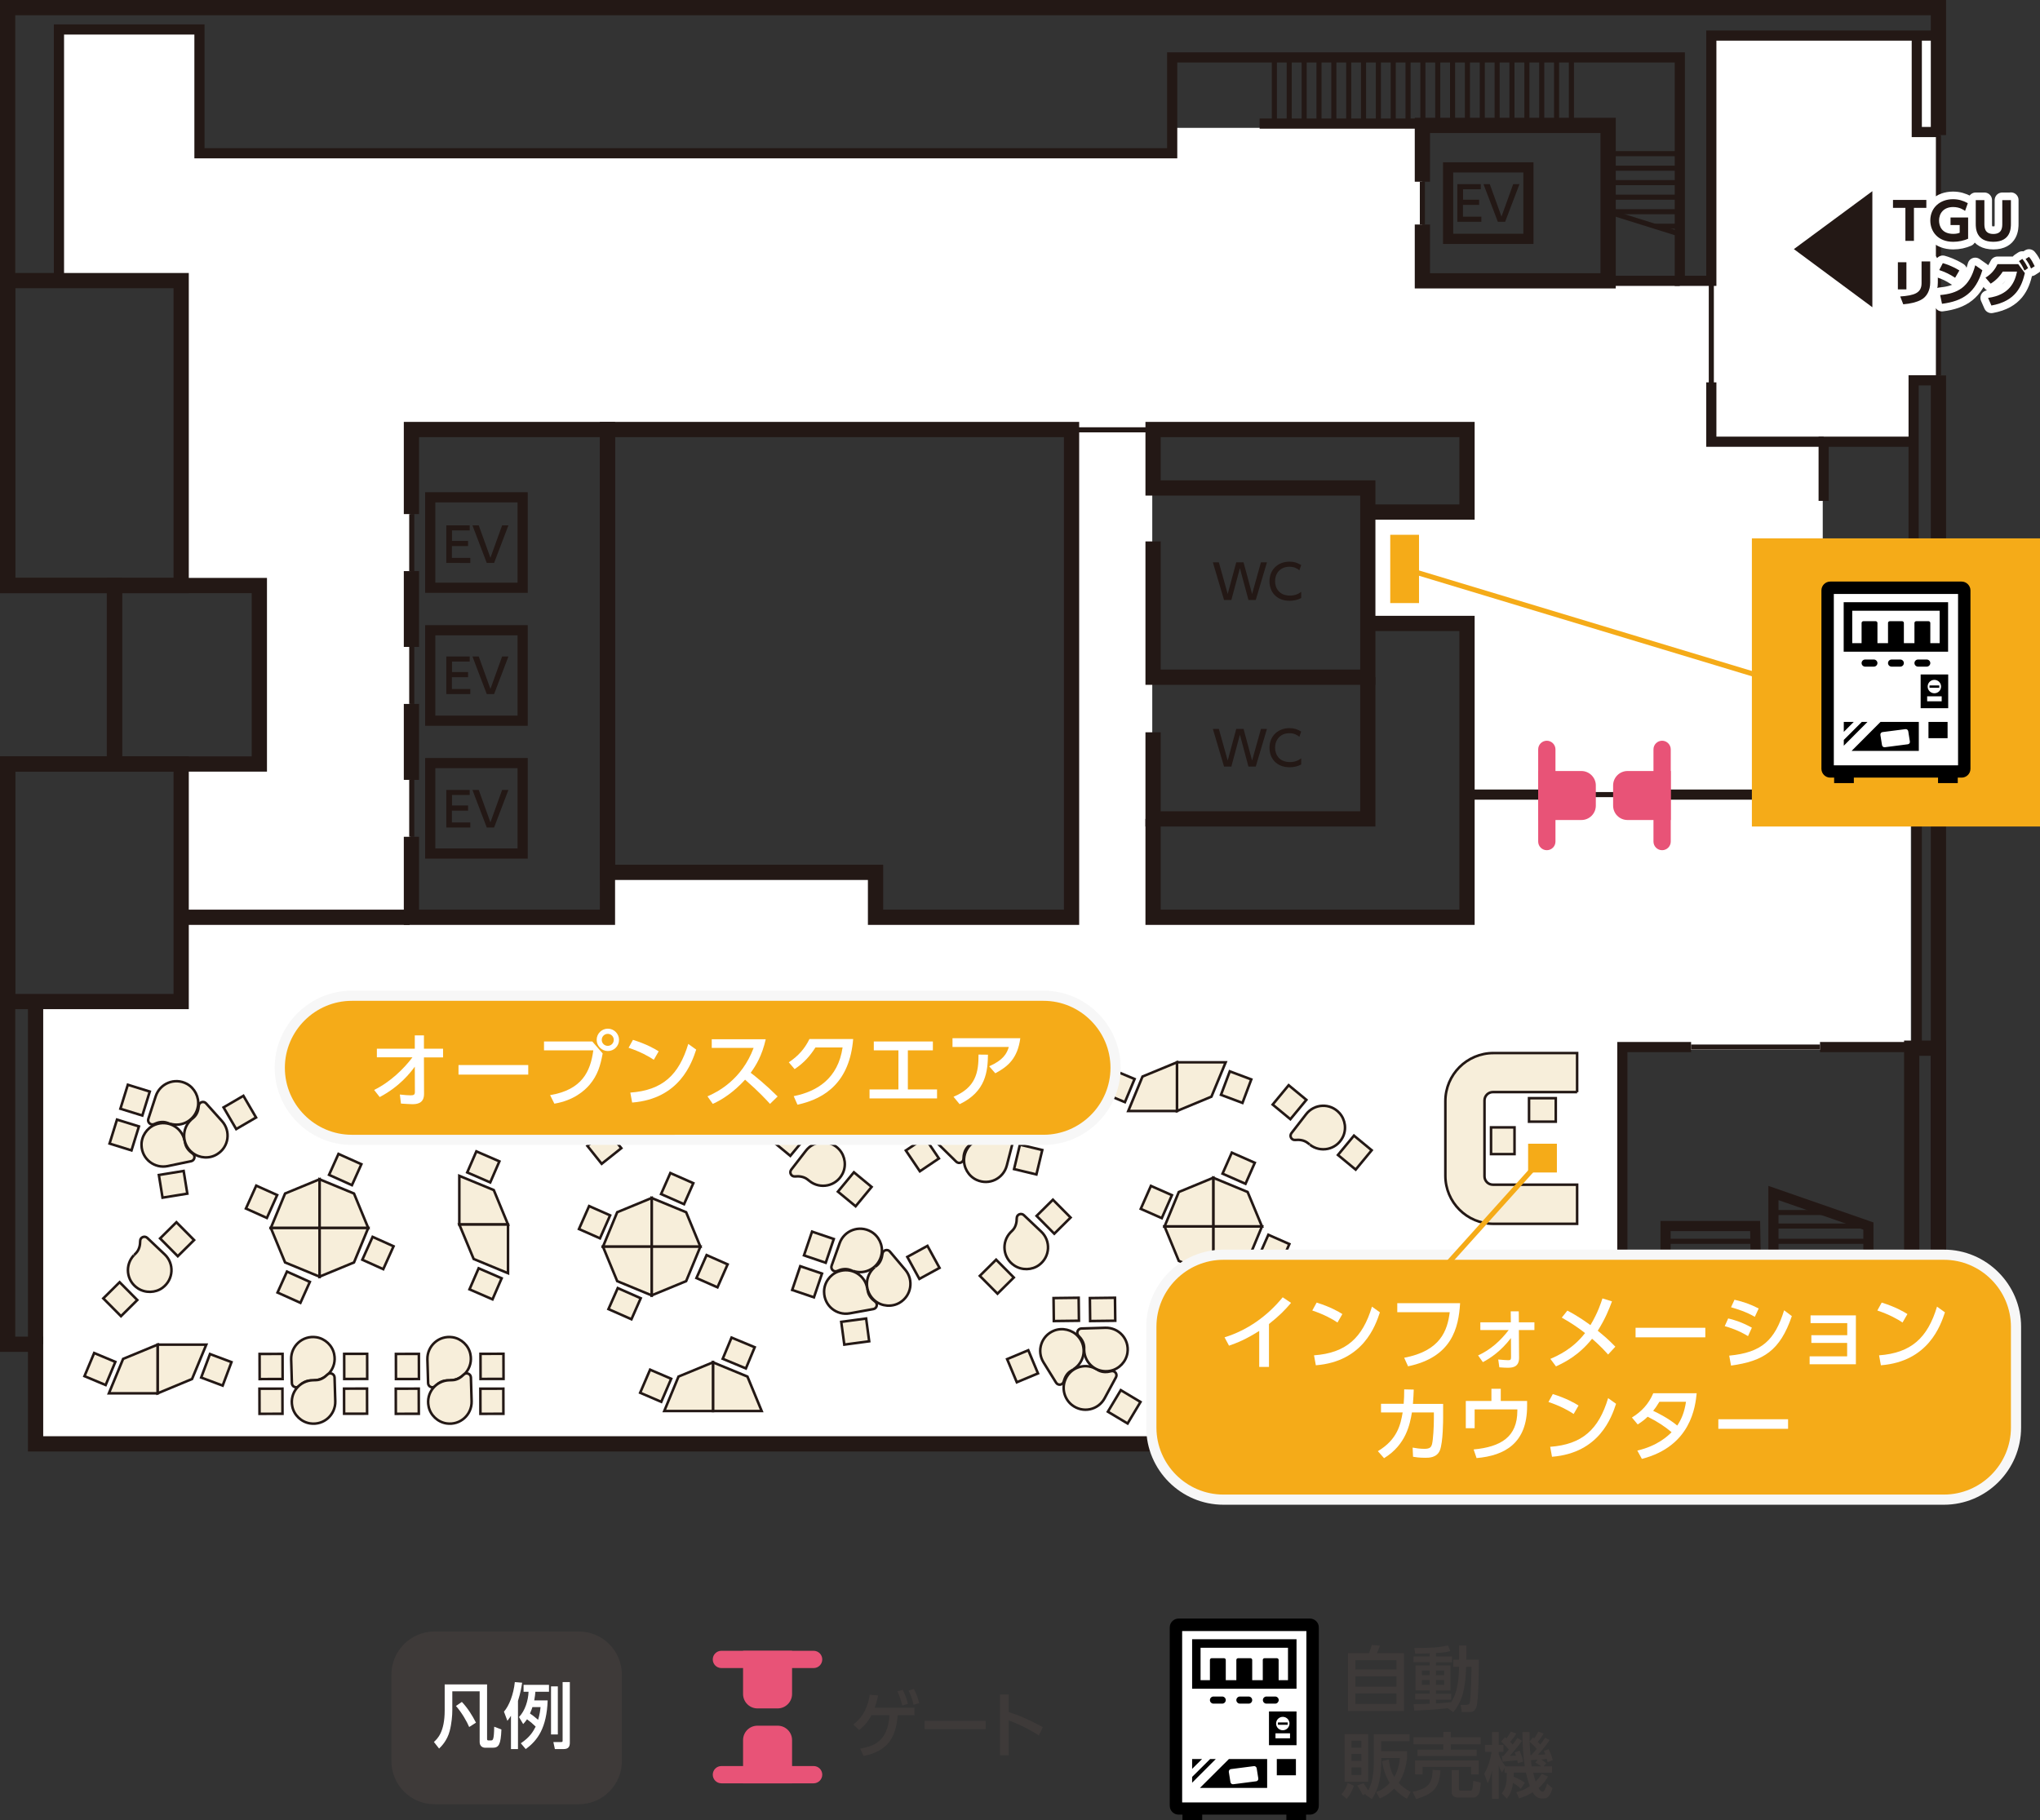 <?xml version="1.0" encoding="UTF-8"?> <svg xmlns="http://www.w3.org/2000/svg" xmlns:xlink="http://www.w3.org/1999/xlink" version="1.1" id="レイヤー_1" x="0px" y="0px" width="200.66px" height="179.1px" viewBox="0 0 200.66 179.1" style="enable-background:new 0 0 200.66 179.1;" xml:space="preserve"><rect x="0" y="0" width="200.66" height="179.1" fill="#333333" stroke="none"/> <style type="text/css"> .st0{fill:#FFFFFF;} .st1{fill:none;stroke:#231815;stroke-width:1.5;stroke-miterlimit:10;} .st2{fill:none;stroke:#231815;stroke-width:0.5;stroke-miterlimit:10;} .st3{fill:none;stroke:#231815;stroke-miterlimit:10;} .st4{fill:#F7EEDA;stroke:#231815;stroke-width:0.25;stroke-miterlimit:10;} .st5{fill:#231815;} .st6{fill:#F5AB18;} .st7{fill:none;stroke:#F7F7F7;stroke-miterlimit:10;} .st8{fill:none;stroke:#FFFFFF;stroke-width:1.5;stroke-linecap:round;stroke-linejoin:round;} .st9{fill:none;stroke:#F5AB18;stroke-width:0.5;stroke-miterlimit:10;} .st10{fill:#E85377;} .st11{fill:#3E3A39;} </style> <path class="st0" d="M168.25,3.75v24.13h-28.37v-15.3h-24.7v2.53H19.62V2.9H5.72v24.97h12.02v30h7.69v17.56h-7.69v23.37H3.17v43.43 h156.16v-38.94h28.63V78.57l-8.67-0.19V43.81h9.1v-6.36h2.2V3.75H168.25z M105.32,90.5H86.04v-4.42H59.72v4.42H40.39V42.51h64.94 V90.5z M144.22,90.5h-30.88V42.51h30.88v7.87h-9.58l-0.14,10.97h9.72V90.5z"></path> <polyline class="st1" points="190.67,13.29 190.67,0.75 0.75,0.75 0.75,57.61 11.26,57.61 11.26,75.17 0.75,75.17 0.75,132.26 3.5,132.26 3.5,142.06 188.04,142.06 188.04,132.26 190.67,132.26 190.67,36.94 "></polyline> <line class="st2" x1="190.67" y1="36.94" x2="190.67" y2="13.29"></line> <g> <polyline class="st3" points="5.8,27.39 5.8,2.9 19.62,2.9 19.62,15.08 115.3,15.08 115.3,5.65 165.23,5.65 165.23,27.63 168.33,27.63 168.33,3.5 190.31,3.5 "></polyline> </g> <polyline class="st1" points="139.91,22.09 139.91,27.63 158.18,27.63 158.18,12.34 139.91,12.34 139.91,17.88 "></polyline> <line class="st2" x1="139.91" y1="17.88" x2="139.91" y2="22.09"></line> <line class="st3" x1="123.9" y1="12.16" x2="139.91" y2="12.16"></line> <line class="st2" x1="168.33" y1="43.42" x2="168.33" y2="27.63"></line> <polyline class="st3" points="179.38,49.28 179.38,43.46 188.27,43.46 "></polyline> <polyline class="st3" points="179.31,78.12 179.31,54.79 188.23,54.79 188.23,37.42 190.65,37.42 "></polyline> <rect x="0.75" y="27.61" class="st1" width="17.07" height="30"></rect> <rect x="0.75" y="75.17" class="st1" width="17.07" height="23.37"></rect> <rect x="11.26" y="57.61" class="st1" width="14.25" height="17.56"></rect> <polyline class="st1" points="134.5,61.34 144.3,61.34 144.3,90.25 113.42,90.25 113.42,80.57 "></polyline> <polyline class="st1" points="113.42,53.27 113.42,66.63 134.54,66.63 134.54,48.01 113.42,48.01 113.42,42.26 144.3,42.26 144.3,50.38 134.64,50.38 "></polyline> <polygon class="st1" points="59.75,42.26 59.75,85.83 86.12,85.83 86.12,90.25 105.4,90.25 105.4,42.26 "></polygon> <polyline class="st1" points="134.54,66.63 134.54,80.57 113.42,80.57 113.42,72.05 "></polyline> <line class="st2" x1="168.33" y1="43.46" x2="179.38" y2="43.46"></line> <line class="st3" x1="164.25" y1="78.18" x2="190.67" y2="78.18"></line> <line class="st3" x1="144.22" y1="78.18" x2="152.15" y2="78.18"></line> <line class="st2" x1="164.25" y1="78.18" x2="152.15" y2="78.18"></line> <polyline class="st3" points="188.54,3.67 188.54,12.99 190.67,12.99 "></polyline> <line class="st3" x1="188.54" y1="78.31" x2="188.54" y2="85.24"></line> <line class="st3" x1="188.54" y1="85.24" x2="188.54" y2="103.19"></line> <rect x="188.04" y="103.13" class="st1" width="2.63" height="29.13"></rect> <line class="st3" x1="179.02" y1="103.02" x2="188.04" y2="103.02"></line> <polyline class="st3" points="159.58,141.83 159.58,103.02 166.34,103.02 "></polyline> <line class="st2" x1="166.34" y1="103.02" x2="179.02" y2="103.02"></line> <polygon class="st3" points="174.44,117.38 174.44,129.56 172.8,129.56 172.64,120.63 163.83,120.63 163.83,137.66 183.78,137.66 183.78,120.63 "></polygon> <line class="st2" x1="163.83" y1="122.13" x2="172.73" y2="122.13"></line> <line class="st2" x1="163.83" y1="123.64" x2="172.73" y2="123.64"></line> <line class="st2" x1="163.83" y1="125.14" x2="172.73" y2="125.14"></line> <line class="st2" x1="163.83" y1="126.64" x2="172.73" y2="126.64"></line> <line class="st2" x1="163.83" y1="128.14" x2="172.73" y2="128.14"></line> <line class="st2" x1="174.53" y1="122.13" x2="183.84" y2="122.13"></line> <line class="st2" x1="174.53" y1="123.64" x2="183.84" y2="123.64"></line> <line class="st2" x1="174.53" y1="125.14" x2="183.84" y2="125.14"></line> <line class="st2" x1="174.53" y1="126.64" x2="183.84" y2="126.64"></line> <line class="st2" x1="174.53" y1="128.14" x2="183.84" y2="128.14"></line> <line class="st2" x1="163.83" y1="129.65" x2="172.8" y2="129.65"></line> <line class="st2" x1="174.31" y1="119.3" x2="180.19" y2="119.3"></line> <line class="st1" x1="3.5" y1="98.53" x2="3.5" y2="132.26"></line> <line class="st3" x1="158.38" y1="27.63" x2="165.23" y2="27.63"></line> <line class="st2" x1="158.18" y1="20.83" x2="165.03" y2="22.97"></line> <line class="st2" x1="162.8" y1="22.26" x2="165.03" y2="22.26"></line> <line class="st2" x1="158.18" y1="20.83" x2="165.03" y2="20.83"></line> <line class="st2" x1="158.18" y1="19.4" x2="165.03" y2="19.4"></line> <line class="st2" x1="158.18" y1="17.97" x2="165.03" y2="17.97"></line> <line class="st2" x1="158.18" y1="16.55" x2="165.03" y2="16.55"></line> <line class="st2" x1="158.18" y1="15.12" x2="165.03" y2="15.12"></line> <line class="st2" x1="125.35" y1="5.86" x2="125.35" y2="12.17"></line> <line class="st2" x1="126.81" y1="5.86" x2="126.81" y2="12.17"></line> <line class="st2" x1="128.28" y1="5.86" x2="128.28" y2="12.17"></line> <line class="st2" x1="129.74" y1="5.86" x2="129.74" y2="12.17"></line> <line class="st2" x1="131.2" y1="5.86" x2="131.2" y2="12.17"></line> <line class="st2" x1="132.66" y1="5.86" x2="132.66" y2="12.17"></line> <line class="st2" x1="134.12" y1="5.86" x2="134.12" y2="12.17"></line> <line class="st2" x1="135.58" y1="5.86" x2="135.58" y2="12.17"></line> <line class="st2" x1="137.04" y1="5.86" x2="137.04" y2="12.17"></line> <line class="st2" x1="138.5" y1="5.86" x2="138.5" y2="12.17"></line> <line class="st2" x1="139.96" y1="5.86" x2="139.96" y2="12.17"></line> <line class="st2" x1="141.42" y1="5.86" x2="141.42" y2="12.17"></line> <line class="st2" x1="142.88" y1="5.86" x2="142.88" y2="12.17"></line> <line class="st2" x1="144.34" y1="5.86" x2="144.34" y2="12.17"></line> <line class="st2" x1="145.8" y1="5.86" x2="145.8" y2="12.17"></line> <line class="st2" x1="147.26" y1="5.86" x2="147.26" y2="12.17"></line> <line class="st2" x1="148.72" y1="5.86" x2="148.72" y2="12.17"></line> <line class="st2" x1="150.19" y1="5.86" x2="150.19" y2="12.17"></line> <line class="st2" x1="151.65" y1="5.86" x2="151.65" y2="12.17"></line> <line class="st2" x1="153.11" y1="5.86" x2="153.11" y2="12.17"></line> <line class="st2" x1="154.57" y1="5.86" x2="154.57" y2="12.17"></line> <rect x="42.32" y="48.93" class="st3" width="9.09" height="8.9"></rect> <rect x="42.32" y="75.08" class="st3" width="9.09" height="8.9"></rect> <rect x="42.32" y="62.01" class="st3" width="9.09" height="8.9"></rect> <polyline class="st1" points="40.47,82.33 40.47,90.25 59.75,90.25 59.75,42.26 40.47,42.26 40.47,50.58 "></polyline> <line class="st1" x1="40.47" y1="69.26" x2="40.47" y2="76.73"></line> <line class="st1" x1="40.47" y1="56.19" x2="40.47" y2="63.65"></line> <line class="st2" x1="40.5" y1="76.73" x2="40.5" y2="82.33"></line> <line class="st2" x1="40.5" y1="63.65" x2="40.5" y2="69.26"></line> <line class="st2" x1="40.5" y1="50.58" x2="40.5" y2="56.19"></line> <rect x="24.5" y="117.11" transform="matrix(0.41 -0.912 0.912 0.41 -92.659 93.236)" class="st4" width="2.47" height="2.26"></rect> <rect x="35.95" y="122.14" transform="matrix(0.41 -0.912 0.912 0.41 -90.493 106.655)" class="st4" width="2.47" height="2.26"></rect> <rect x="27.64" y="125.51" transform="matrix(-0.912 -0.41 0.41 -0.912 3.3 253.983)" class="st4" width="2.47" height="2.26"></rect> <rect x="32.7" y="113.94" transform="matrix(-0.912 -0.41 0.41 -0.912 17.726 233.928)" class="st4" width="2.47" height="2.26"></rect> <rect x="57.22" y="119.09" transform="matrix(0.404 -0.915 0.915 0.404 -75.136 125.169)" class="st4" width="2.47" height="2.26"></rect> <rect x="68.76" y="123.91" transform="matrix(0.404 -0.915 0.915 0.404 -72.652 138.603)" class="st4" width="2.47" height="2.26"></rect> <rect x="102.44" y="118.56" transform="matrix(-0.704 -0.71 0.71 -0.704 91.642 277.583)" class="st4" width="2.47" height="2.26"></rect> <rect x="96.86" y="124.46" transform="matrix(-0.704 -0.71 0.71 -0.704 77.939 283.675)" class="st4" width="2.47" height="2.26"></rect> <rect x="60.17" y="127.18" transform="matrix(-0.915 -0.404 0.404 -0.915 65.785 270.479)" class="st4" width="2.47" height="2.26"></rect> <rect x="65.34" y="115.86" transform="matrix(-0.915 -0.404 0.404 -0.915 80.263 250.89)" class="st4" width="2.47" height="2.26"></rect> <rect x="58.23" y="111.73" transform="matrix(0.782 -0.623 0.623 0.782 -57.369 61.644)" class="st4" width="2.47" height="2.26"></rect> <rect x="60.92" y="109.61" transform="matrix(0.782 -0.623 0.623 0.782 -55.463 62.862)" class="st4" width="2.47" height="2.26"></rect> <rect x="52.21" y="106.26" transform="matrix(0.782 -0.623 0.623 0.782 -55.275 56.705)" class="st4" width="2.47" height="2.26"></rect> <rect x="54.91" y="104.15" transform="matrix(0.782 -0.623 0.623 0.782 -53.369 57.923)" class="st4" width="2.47" height="2.26"></rect> <path class="st4" d="M57.66,109.13c0.77,1.06,2.32,1.21,3.28,0.22c0.61-0.63,0.76-1.61,0.38-2.4c-0.6-1.23-2.13-1.58-3.19-0.81 l-1.91,1.38c-0.29,0.21-0.19,0.68,0.16,0.74c0.41,0.08,0.83,0.25,1.09,0.62C57.83,109.36,57.66,109.13,57.66,109.13"></path> <path class="st4" d="M57.64,109.08c-0.77-1.06-2.32-1.21-3.28-0.22c-0.61,0.63-0.76,1.61-0.38,2.4c0.6,1.23,2.13,1.58,3.19,0.81 l1.91-1.38c0.29-0.21,0.19-0.68-0.16-0.74c-0.41-0.08-0.83-0.25-1.09-0.62C57.48,108.84,57.64,109.08,57.64,109.08"></path> <rect x="47.14" y="136.74" transform="matrix(-2.222621e-03 -1 1 -2.222621e-03 -89.379 186.549)" class="st4" width="2.47" height="2.26"></rect> <rect x="47.16" y="133.31" transform="matrix(-2.222621e-03 -1 1 -2.222621e-03 -85.937 183.13)" class="st4" width="2.47" height="2.26"></rect> <rect x="38.83" y="136.74" transform="matrix(-2.222621e-03 -1 1 -2.222621e-03 -97.719 178.238)" class="st4" width="2.47" height="2.26"></rect> <rect x="38.84" y="133.31" transform="matrix(-2.222621e-03 -1 1 -2.222621e-03 -94.276 174.819)" class="st4" width="2.47" height="2.26"></rect> <path class="st4" d="M44.24,135.82c1.31-0.04,2.31-1.24,2.03-2.58c-0.17-0.86-0.9-1.54-1.76-1.67c-1.36-0.2-2.5,0.87-2.47,2.17 l0.07,2.35c0.01,0.36,0.45,0.54,0.7,0.29c0.29-0.29,0.67-0.54,1.12-0.55C44.53,135.82,44.24,135.82,44.24,135.82"></path> <path class="st4" d="M44.19,135.8c-1.31,0.04-2.31,1.24-2.03,2.58c0.17,0.86,0.9,1.54,1.76,1.67c1.36,0.2,2.5-0.87,2.47-2.17 l-0.07-2.35c-0.01-0.36-0.45-0.54-0.7-0.29c-0.29,0.29-0.67,0.54-1.12,0.55C43.91,135.81,44.19,135.8,44.19,135.8"></path> <rect x="33.74" y="136.74" transform="matrix(-2.222621e-03 -1 1 -2.222621e-03 -102.817 173.141)" class="st4" width="2.47" height="2.26"></rect> <rect x="33.75" y="133.31" transform="matrix(-2.222621e-03 -1 1 -2.222621e-03 -99.375 169.722)" class="st4" width="2.47" height="2.26"></rect> <rect x="25.42" y="136.74" transform="matrix(-2.222621e-03 -1 1 -2.222621e-03 -111.157 164.829)" class="st4" width="2.47" height="2.26"></rect> <rect x="25.43" y="133.31" transform="matrix(-2.222621e-03 -1 1 -2.222621e-03 -107.715 161.411)" class="st4" width="2.47" height="2.26"></rect> <path class="st4" d="M30.84,135.82c1.31-0.04,2.31-1.24,2.03-2.58c-0.17-0.86-0.9-1.54-1.76-1.67c-1.36-0.2-2.5,0.87-2.47,2.17 l0.07,2.35c0.01,0.36,0.45,0.54,0.7,0.29c0.29-0.29,0.67-0.54,1.12-0.55C31.12,135.82,30.84,135.82,30.84,135.82"></path> <path class="st4" d="M30.78,135.8c-1.31,0.04-2.31,1.24-2.03,2.58c0.17,0.86,0.9,1.54,1.76,1.67c1.36,0.2,2.5-0.87,2.47-2.17 l-0.07-2.35c-0.01-0.36-0.45-0.54-0.7-0.29c-0.29,0.29-0.67,0.54-1.12,0.55C30.5,135.81,30.78,135.8,30.78,135.8"></path> <rect x="125.86" y="136.74" transform="matrix(-2.222621e-03 -1 1 -2.222621e-03 -10.487 265.266)" class="st4" width="2.47" height="2.26"></rect> <rect x="125.88" y="133.31" transform="matrix(-2.222621e-03 -1 1 -2.222621e-03 -7.045 261.847)" class="st4" width="2.47" height="2.26"></rect> <rect x="117.54" y="136.74" transform="matrix(-2.222621e-03 -1 1 -2.222621e-03 -18.827 256.954)" class="st4" width="2.47" height="2.26"></rect> <rect x="117.56" y="133.31" transform="matrix(-2.222621e-03 -1 1 -2.222621e-03 -15.384 253.536)" class="st4" width="2.47" height="2.26"></rect> <path class="st4" d="M122.96,135.82c1.31-0.04,2.31-1.24,2.03-2.58c-0.17-0.86-0.9-1.54-1.76-1.67c-1.36-0.2-2.5,0.87-2.47,2.17 l0.07,2.35c0.01,0.36,0.45,0.54,0.7,0.29c0.29-0.29,0.67-0.54,1.12-0.55C123.25,135.82,122.96,135.82,122.96,135.82"></path> <path class="st4" d="M122.91,135.8c-1.31,0.04-2.31,1.24-2.03,2.58c0.17,0.86,0.9,1.54,1.76,1.67c1.36,0.2,2.5-0.87,2.47-2.17 l-0.07-2.35c-0.01-0.36-0.45-0.54-0.7-0.29c-0.29,0.29-0.67,0.54-1.12,0.55C122.62,135.81,122.91,135.8,122.91,135.8"></path> <rect x="79.29" y="121.54" transform="matrix(-0.321 0.947 -0.947 -0.321 222.565 85.831)" class="st4" width="2.47" height="2.26"></rect> <rect x="78.13" y="124.93" transform="matrix(-0.321 0.947 -0.947 -0.321 224.243 91.419)" class="st4" width="2.47" height="2.26"></rect> <rect x="82.88" y="129.87" transform="matrix(-0.991 0.133 -0.133 -0.991 184.903 249.646)" class="st4" width="2.47" height="2.26"></rect> <rect x="89.56" y="123.02" transform="matrix(-0.48 -0.877 0.877 -0.48 25.531 263.425)" class="st4" width="2.47" height="2.26"></rect> <path class="st4" d="M83.89,125.04c1.23,0.44,2.6-0.32,2.83-1.67c0.15-0.86-0.28-1.76-1.04-2.19c-1.19-0.68-2.65-0.1-3.09,1.13 l-0.79,2.22c-0.12,0.34,0.22,0.67,0.55,0.52c0.38-0.17,0.82-0.26,1.25-0.11C84.16,125.14,83.89,125.04,83.89,125.04"></path> <path class="st4" d="M99.39,121.26c-0.9,0.95-0.76,2.51,0.39,3.26c0.73,0.48,1.73,0.46,2.43-0.06c1.1-0.82,1.16-2.38,0.21-3.28 l-1.71-1.62c-0.26-0.25-0.7-0.07-0.7,0.29c0,0.41-0.09,0.86-0.4,1.19C99.19,121.46,99.39,121.26,99.39,121.26"></path> <rect x="16.22" y="120.81" transform="matrix(-0.704 -0.71 0.71 -0.704 -56.87 220.166)" class="st4" width="2.47" height="2.26"></rect> <rect x="10.64" y="126.71" transform="matrix(-0.704 -0.71 0.71 -0.704 -70.573 226.258)" class="st4" width="2.47" height="2.26"></rect> <path class="st4" d="M13.17,123.5c-0.9,0.95-0.76,2.51,0.39,3.26c0.73,0.48,1.73,0.46,2.43-0.06c1.1-0.82,1.16-2.38,0.21-3.28 l-1.71-1.62c-0.26-0.25-0.7-0.07-0.7,0.29c0,0.41-0.09,0.86-0.4,1.19C12.97,123.71,13.17,123.5,13.17,123.5"></path> <rect x="76.43" y="110.98" transform="matrix(-0.637 0.771 -0.771 -0.637 213.562 123.587)" class="st4" width="2.47" height="2.26"></rect> <rect x="82.86" y="115.95" transform="matrix(-0.637 0.771 -0.771 -0.637 227.913 126.755)" class="st4" width="2.47" height="2.26"></rect> <path class="st4" d="M79.65,116.22c1.03,0.8,2.57,0.51,3.21-0.71c0.41-0.77,0.28-1.76-0.31-2.41c-0.92-1.02-2.48-0.92-3.28,0.12 l-1.44,1.86c-0.22,0.29,0,0.7,0.36,0.67c0.41-0.04,0.86,0.01,1.22,0.28C79.87,116.39,79.65,116.22,79.65,116.22"></path> <rect x="125.63" y="107.39" transform="matrix(-0.637 0.771 -0.771 -0.637 291.322 79.76)" class="st4" width="2.47" height="2.26"></rect> <rect x="132.06" y="112.36" transform="matrix(-0.637 0.771 -0.771 -0.637 305.673 82.928)" class="st4" width="2.47" height="2.26"></rect> <path class="st4" d="M128.85,112.63c1.03,0.8,2.57,0.51,3.21-0.71c0.41-0.77,0.28-1.76-0.31-2.41c-0.92-1.02-2.48-0.92-3.28,0.12 l-1.44,1.86c-0.22,0.29,0,0.7,0.36,0.67c0.41-0.04,0.86,0.01,1.22,0.28C129.08,112.8,128.85,112.63,128.85,112.63"></path> <path class="st4" d="M85.3,126.73c-0.23-1.29-1.57-2.09-2.86-1.62c-0.82,0.3-1.39,1.12-1.38,2c0.01,1.37,1.23,2.34,2.52,2.11 l2.32-0.42c0.36-0.06,0.47-0.52,0.18-0.74c-0.33-0.24-0.64-0.58-0.72-1.03C85.25,126.45,85.3,126.73,85.3,126.73"></path> <path class="st4" d="M86.03,124.69c-1,0.85-1.03,2.41,0.03,3.29c0.67,0.56,1.67,0.64,2.42,0.2c1.18-0.69,1.41-2.24,0.57-3.24 l-1.52-1.8c-0.23-0.28-0.69-0.14-0.73,0.22c-0.05,0.41-0.19,0.84-0.53,1.14C85.81,124.88,86.03,124.69,86.03,124.69"></path> <rect x="99.83" y="113.01" transform="matrix(0.233 -0.973 0.973 0.233 -33.473 185.83)" class="st4" width="2.47" height="2.26"></rect> <rect x="100.68" y="109.52" transform="matrix(0.233 -0.973 0.973 0.233 -29.431 183.978)" class="st4" width="2.47" height="2.26"></rect> <rect x="95.5" y="105.04" transform="matrix(0.975 -0.224 0.224 0.975 -21.286 24.313)" class="st4" width="2.47" height="2.26"></rect> <rect x="89.48" y="112.47" transform="matrix(0.559 0.829 -0.829 0.559 134.192 -25.118)" class="st4" width="2.47" height="2.26"></rect> <path class="st4" d="M97.5,112.08c-1.27-0.33-2.56,0.55-2.67,1.92c-0.07,0.87,0.44,1.73,1.23,2.09c1.25,0.57,2.64-0.14,2.97-1.41 l0.59-2.28c0.09-0.35-0.28-0.65-0.6-0.47c-0.36,0.2-0.8,0.33-1.23,0.22C97.22,112.01,97.5,112.08,97.5,112.08"></path> <path class="st4" d="M95.94,110.53c0.35,1.26,1.76,1.94,3,1.35c0.79-0.38,1.28-1.24,1.19-2.11c-0.13-1.37-1.44-2.22-2.7-1.87 l-2.27,0.63c-0.35,0.1-0.42,0.57-0.11,0.75c0.35,0.21,0.69,0.52,0.81,0.96C96.01,110.8,95.94,110.53,95.94,110.53"></path> <path class="st4" d="M95.41,112.62c0.92-0.93,0.8-2.49-0.33-3.27c-0.72-0.49-1.72-0.48-2.43,0.02c-1.12,0.8-1.2,2.36-0.27,3.28 l1.68,1.65c0.26,0.25,0.7,0.08,0.71-0.28c0.01-0.41,0.11-0.86,0.42-1.18C95.61,112.42,95.41,112.62,95.41,112.62"></path> <rect x="12.03" y="107.14" transform="matrix(-0.296 0.955 -0.955 -0.296 120.612 127.623)" class="st4" width="2.47" height="2.26"></rect> <rect x="10.96" y="110.56" transform="matrix(-0.296 0.955 -0.955 -0.296 122.495 133.086)" class="st4" width="2.47" height="2.26"></rect> <rect x="15.84" y="115.38" transform="matrix(-0.987 0.16 -0.16 -0.987 52.521 228.788)" class="st4" width="2.47" height="2.26"></rect> <rect x="22.33" y="108.35" transform="matrix(-0.504 -0.864 0.864 -0.504 -59.126 184.991)" class="st4" width="2.47" height="2.26"></rect> <path class="st4" d="M16.69,110.55c1.24,0.41,2.59-0.39,2.79-1.74c0.12-0.86-0.33-1.75-1.1-2.17c-1.21-0.65-2.65-0.03-3.06,1.21 l-0.73,2.24c-0.11,0.34,0.24,0.66,0.57,0.51c0.37-0.18,0.82-0.28,1.25-0.14C16.96,110.64,16.69,110.55,16.69,110.55"></path> <path class="st4" d="M18.15,112.2c-0.27-1.28-1.63-2.05-2.9-1.54c-0.81,0.32-1.36,1.16-1.33,2.03c0.04,1.37,1.3,2.31,2.58,2.04 l2.3-0.48c0.35-0.07,0.45-0.54,0.16-0.74c-0.34-0.24-0.65-0.57-0.74-1.01C18.09,111.92,18.15,112.2,18.15,112.2"></path> <path class="st4" d="M18.82,110.15c-0.97,0.87-0.96,2.44,0.12,3.28c0.69,0.54,1.68,0.6,2.42,0.13c1.17-0.72,1.35-2.28,0.48-3.25 l-1.57-1.75c-0.24-0.27-0.69-0.12-0.72,0.24c-0.03,0.41-0.16,0.85-0.5,1.15C18.6,110.34,18.82,110.15,18.82,110.15"></path> <rect x="99.31" y="133.36" transform="matrix(0.386 0.922 -0.922 0.386 185.771 -10.19)" class="st4" width="2.47" height="2.26"></rect> <rect x="109.37" y="137.19" transform="matrix(-0.514 0.858 -0.858 -0.514 286.108 114.614)" class="st4" width="2.47" height="2.26"></rect> <rect x="103.6" y="127.75" transform="matrix(-1 0.012 -0.012 -1 211.26 256.454)" class="st4" width="2.47" height="2.26"></rect> <rect x="107.17" y="127.75" transform="matrix(-1 0.012 -0.012 -1 218.403 256.41)" class="st4" width="2.47" height="2.26"></rect> <path class="st4" d="M105.58,134.73c1.11-0.69,1.38-2.23,0.46-3.25c-0.58-0.65-1.55-0.88-2.36-0.56c-1.27,0.51-1.73,2-1.04,3.12 l1.24,2c0.19,0.31,0.66,0.24,0.75-0.11c0.11-0.4,0.31-0.81,0.7-1.04C105.82,134.58,105.58,134.73,105.58,134.73"></path> <path class="st4" d="M107.78,134.67c-1.15-0.62-2.62-0.08-3.05,1.23c-0.28,0.83,0.01,1.78,0.7,2.33c1.08,0.85,2.6,0.5,3.22-0.65 l1.12-2.07c0.17-0.32-0.12-0.69-0.47-0.6c-0.4,0.11-0.85,0.13-1.25-0.08C107.53,134.54,107.78,134.67,107.78,134.67"></path> <path class="st4" d="M106.64,132.84c0.04,1.31,1.24,2.31,2.59,2.03c0.86-0.18,1.54-0.9,1.67-1.77c0.2-1.36-0.87-2.5-2.18-2.46 l-2.35,0.07c-0.36,0.01-0.54,0.45-0.29,0.71c0.29,0.29,0.54,0.67,0.56,1.12C106.64,133.12,106.64,132.84,106.64,132.84"></path> <g> <polygon class="st4" points="68.89,122.66 67.49,119.27 64.1,117.87 64.1,122.66 "></polygon> <polygon class="st4" points="64.1,117.87 60.71,119.27 59.31,122.66 59.31,122.66 64.1,122.66 "></polygon> <polygon class="st4" points="64.1,122.66 64.1,127.45 64.1,127.45 67.49,126.05 68.89,122.66 68.89,122.66 "></polygon> <polygon class="st4" points="59.31,122.66 60.71,126.05 64.1,127.45 64.1,122.66 "></polygon> </g> <rect x="112.45" y="117.11" transform="matrix(0.404 -0.915 0.915 0.404 -40.377 174.519)" class="st4" width="2.47" height="2.26"></rect> <rect x="124" y="121.92" transform="matrix(0.404 -0.915 0.915 0.404 -37.893 187.954)" class="st4" width="2.47" height="2.26"></rect> <rect x="115.4" y="125.19" transform="matrix(-0.915 -0.404 0.404 -0.915 172.361 288.968)" class="st4" width="2.47" height="2.26"></rect> <rect x="120.58" y="113.87" transform="matrix(-0.915 -0.404 0.404 -0.915 186.839 269.379)" class="st4" width="2.47" height="2.26"></rect> <g> <polygon class="st4" points="124.13,120.67 122.72,117.28 119.34,115.88 119.34,120.67 "></polygon> <polygon class="st4" points="119.34,115.88 115.95,117.28 114.55,120.67 114.55,120.67 119.34,120.67 "></polygon> <polygon class="st4" points="119.34,120.67 119.34,125.46 119.34,125.46 122.72,124.06 124.13,120.67 124.13,120.67 "></polygon> <polygon class="st4" points="114.55,120.67 115.95,124.06 119.34,125.46 119.34,120.67 "></polygon> </g> <rect x="63.21" y="135.16" transform="matrix(0.395 -0.919 0.919 0.395 -86.212 141.735)" class="st4" width="2.47" height="2.26"></rect> <rect x="71.46" y="131.95" transform="matrix(-0.923 -0.384 0.384 -0.923 88.657 283.87)" class="st4" width="2.47" height="2.26"></rect> <g> <polygon class="st4" points="74.92,138.83 73.52,135.44 70.13,134.04 70.13,138.83 "></polygon> <polygon class="st4" points="70.13,134.04 66.74,135.44 65.34,138.83 65.34,138.83 70.13,138.83 "></polygon> </g> <rect x="152.37" y="136.4" transform="matrix(-0.919 -0.395 0.395 -0.919 240.493 324.504)" class="st4" width="2.47" height="2.26"></rect> <rect x="149.16" y="128.15" transform="matrix(-0.384 0.923 -0.923 -0.384 327.55 40.121)" class="st4" width="2.47" height="2.26"></rect> <g> <polygon class="st4" points="156.15,127.05 152.76,128.46 151.35,131.84 156.15,131.84 "></polygon> <polygon class="st4" points="151.35,131.84 152.76,135.23 156.15,136.63 156.15,136.63 156.15,131.84 "></polygon> </g> <polygon class="st4" points="36.22,120.82 34.82,117.43 31.43,116.03 31.43,120.82 "></polygon> <rect x="46.25" y="113.64" transform="matrix(-0.917 -0.398 0.398 -0.917 45.404 238.954)" class="st4" width="2.47" height="2.26"></rect> <polygon class="st4" points="49.97,120.48 48.57,117.09 45.18,115.69 45.18,120.48 "></polygon> <rect x="43.46" y="104.76" transform="matrix(-9.890014e-03 1 -1 -9.890014e-03 151.022 62.243)" class="st4" width="2.47" height="2.26"></rect> <polygon class="st4" points="42.92,103.3 39.53,104.71 38.13,108.1 42.92,108.1 "></polygon> <rect x="31.68" y="105.81" transform="matrix(9.890014e-03 -1 1 9.890014e-03 -74.346 138.8)" class="st4" width="2.47" height="2.26"></rect> <polygon class="st4" points="34.74,109.5 38.13,108.1 39.53,104.71 34.74,104.71 "></polygon> <rect x="138.74" y="126.65" transform="matrix(1 9.890014e-03 -9.890014e-03 1 1.271 -1.378)" class="st4" width="2.47" height="2.26"></rect> <polygon class="st4" points="137.39,129.55 138.8,132.94 142.18,134.35 142.18,129.55 "></polygon> <rect x="139.8" y="138.43" transform="matrix(-1 -9.890014e-03 9.890014e-03 -1 280.675 280.502)" class="st4" width="2.47" height="2.26"></rect> <polygon class="st4" points="143.59,137.73 142.18,134.35 138.8,132.94 138.8,137.73 "></polygon> <rect x="83.24" y="105.02" transform="matrix(-9.890014e-03 1 -1 -9.890014e-03 191.454 22.725)" class="st4" width="2.47" height="2.26"></rect> <rect x="120.28" y="105.81" transform="matrix(-0.351 0.936 -0.936 -0.351 264.337 30.76)" class="st4" width="2.47" height="2.26"></rect> <rect x="108.8" y="105.8" transform="matrix(-0.386 0.922 -0.922 -0.386 251.147 46.688)" class="st4" width="2.47" height="2.26"></rect> <polygon class="st4" points="82.64,103.56 79.25,104.97 77.84,108.35 82.64,108.35 "></polygon> <rect x="71.39" y="106.2" transform="matrix(9.890014e-03 -1 1 9.890014e-03 -35.412 178.89)" class="st4" width="2.47" height="2.26"></rect> <polygon class="st4" points="74.46,109.76 77.84,108.35 79.25,104.97 74.46,104.97 "></polygon> <polygon class="st4" points="115.77,109.31 119.16,107.9 120.56,104.52 115.77,104.52 "></polygon> <polygon class="st4" points="115.77,104.52 112.38,105.92 110.98,109.31 115.77,109.31 "></polygon> <rect x="20.01" y="133.59" transform="matrix(-0.351 0.936 -0.936 -0.351 154.833 162.178)" class="st4" width="2.47" height="2.26"></rect> <rect x="8.53" y="133.58" transform="matrix(-0.386 0.922 -0.922 -0.386 137.799 177.692)" class="st4" width="2.47" height="2.26"></rect> <polygon class="st4" points="15.5,137.09 18.89,135.68 20.29,132.3 15.5,132.3 "></polygon> <polygon class="st4" points="15.5,132.3 12.11,133.7 10.71,137.09 15.5,137.09 "></polygon> <polygon class="st4" points="31.43,116.03 28.04,117.43 26.64,120.82 26.64,120.82 31.43,120.82 "></polygon> <polygon class="st4" points="31.43,120.82 31.43,125.61 31.43,125.61 34.82,124.21 36.22,120.82 36.22,120.82 "></polygon> <polygon class="st4" points="26.64,120.82 28.04,124.21 31.43,125.61 31.43,120.82 "></polygon> <rect x="46.46" y="125.14" transform="matrix(-0.917 -0.398 0.398 -0.917 41.243 261.086)" class="st4" width="2.47" height="2.26"></rect> <polygon class="st4" points="45.18,120.48 46.59,123.87 49.97,125.27 49.97,120.48 "></polygon> <path class="st4" d="M155.13,107.46v-3.85h-8.23c-2.61,0-4.73,2.12-4.73,4.73v7.34c0,2.61,2.12,4.73,4.73,4.73h8.23v-3.85h-8.29 c-0.45,0-0.82-0.37-0.82-0.82v-7.47c0-0.45,0.37-0.82,0.82-0.82H155.13z"></path> <rect x="150.4" y="108.05" class="st4" width="2.63" height="2.31"></rect> <rect x="146.5" y="111.08" transform="matrix(4.425888e-11 -1 1 4.425888e-11 35.582 260.052)" class="st4" width="2.63" height="2.31"></rect> <rect x="142.44" y="16.47" class="st3" width="7.9" height="7.03"></rect> <g> <g> <path class="st5" d="M145.49,19.66v0.5h-1.59v1.16h1.81v0.5h-2.36v-3.7h2.3v0.5h-1.74v1.03H145.49z"></path> <path class="st5" d="M146.54,18.12l1.15,3.19l1.15-3.19h0.62l-1.41,3.7h-0.72l-1.41-3.7H146.54z"></path> </g> </g> <g> <g> <path class="st5" d="M46.04,53.23v0.5h-1.59v1.16h1.81v0.5H43.9v-3.7h2.3v0.5h-1.74v1.03H46.04z"></path> <path class="st5" d="M47.09,51.69l1.15,3.19l1.15-3.19h0.62l-1.41,3.7h-0.72l-1.41-3.7H47.09z"></path> </g> </g> <g> <g> <path class="st5" d="M46.04,66.13v0.5h-1.59v1.16h1.81v0.5H43.9v-3.7h2.3v0.5h-1.74v1.03H46.04z"></path> <path class="st5" d="M47.09,64.59l1.15,3.19l1.15-3.19h0.62l-1.41,3.7h-0.72l-1.41-3.7H47.09z"></path> </g> </g> <g> <g> <path class="st5" d="M121.12,59.03h-0.72l-1.1-3.7h0.59l0.87,3.11l0.84-3.11h0.72l0.84,3.11l0.87-3.11h0.59l-1.1,3.7h-0.72 l-0.84-3.13L121.12,59.03z"></path> <path class="st5" d="M127.99,58.84c-0.35,0.19-0.75,0.27-1.14,0.27c-1.3,0-1.98-0.88-1.98-1.92c0-1.19,0.88-1.93,1.97-1.93 c0.42,0,0.8,0.11,1.15,0.34l-0.18,0.51c-0.21-0.18-0.53-0.35-0.98-0.35c-0.91,0-1.41,0.66-1.41,1.42c0,0.71,0.43,1.42,1.46,1.42 c0.46,0,0.81-0.14,1.11-0.37V58.84z"></path> </g> </g> <g> <g> <path class="st5" d="M121.12,75.42h-0.72l-1.1-3.7h0.59l0.87,3.11l0.84-3.11h0.72l0.84,3.11l0.87-3.11h0.59l-1.1,3.7h-0.72 l-0.84-3.13L121.12,75.42z"></path> <path class="st5" d="M127.99,75.22c-0.35,0.19-0.75,0.27-1.14,0.27c-1.3,0-1.98-0.88-1.98-1.92c0-1.19,0.88-1.93,1.97-1.93 c0.42,0,0.8,0.11,1.15,0.34l-0.18,0.51c-0.21-0.18-0.53-0.35-0.98-0.35c-0.91,0-1.41,0.66-1.41,1.42c0,0.71,0.43,1.42,1.46,1.42 c0.46,0,0.81-0.14,1.11-0.37V75.22z"></path> </g> </g> <g> <g> <path class="st5" d="M46.04,79.26v0.5h-1.59v1.16h1.81v0.5H43.9v-3.7h2.3v0.5h-1.74v1.03H46.04z"></path> <path class="st5" d="M47.09,77.72l1.15,3.19l1.15-3.19h0.62l-1.41,3.7h-0.72l-1.41-3.7H47.09z"></path> </g> </g> <line class="st2" x1="174.49" y1="120.63" x2="183.39" y2="120.63"></line> <polyline class="st3" points="179.38,43.46 168.33,43.46 168.33,37.62 "></polyline> <line class="st1" x1="18.12" y1="90.25" x2="40.29" y2="90.25"></line> <line class="st2" x1="114.75" y1="42.29" x2="102.65" y2="42.29"></line> <g> <g> <path class="st6" d="M109.73,105.06c0,3.9-3.19,7.09-7.09,7.09H34.61c-3.9,0-7.09-3.19-7.09-7.09l0,0c0-3.9,3.19-7.09,7.09-7.09 h68.03C106.54,97.97,109.73,101.16,109.73,105.06L109.73,105.06z"></path> <path class="st7" d="M109.73,105.06c0,3.9-3.19,7.09-7.09,7.09H34.61c-3.9,0-7.09-3.19-7.09-7.09l0,0c0-3.9,3.19-7.09,7.09-7.09 h68.03C106.54,97.97,109.73,101.16,109.73,105.06L109.73,105.06z"></path> </g> <g> <g> <path class="st0" d="M37.07,104.04v-0.86h3.73v-1.31h0.9v1.31h1.88v0.86H41.7l0.01,3.59c0,0.98-0.76,1.01-1.17,1.01 c-0.17,0-0.69-0.03-1.1-0.06l-0.11-0.89c0.46,0.05,0.8,0.08,1.06,0.08c0.33,0,0.42-0.08,0.42-0.33l-0.01-2.49 c-0.42,0.57-1.46,1.94-3.45,2.99l-0.55-0.7c1.58-0.77,2.93-2.09,3.77-3.21H37.07z"></path> <path class="st0" d="M51.96,104.79v0.94H45.1v-0.94H51.96z"></path> <path class="st0" d="M58.26,102.47l1.02,1.18c-0.22,1.19-0.49,2.13-1.28,3.07c-0.47,0.56-1.55,1.55-3.47,1.87l-0.42-0.84 c3.16-0.53,3.97-2.34,4.25-4.41h-4.85v-0.87H58.26z M60.89,102.31c0,0.62-0.5,1.1-1.1,1.1s-1.1-0.49-1.1-1.1 c0-0.62,0.5-1.1,1.1-1.1C60.39,101.21,60.89,101.7,60.89,102.31z M59.19,102.31c0,0.33,0.26,0.59,0.59,0.59 c0.33,0,0.59-0.26,0.59-0.59c0-0.33-0.26-0.59-0.59-0.59C59.46,101.72,59.19,101.98,59.19,102.31z"></path> <path class="st0" d="M64.31,104.27c-0.51-0.34-1.29-0.78-2.48-1.18l0.43-0.78c1.34,0.42,2.14,0.88,2.53,1.13L64.31,104.27z M62,107.5c3.17-0.23,4.78-1.73,5.7-4.79l0.78,0.56c-0.43,1.29-1.61,4.84-6.3,5.21L62,107.5z"></path> <path class="st0" d="M75.32,102.25c-0.37,1.63-0.96,2.58-1.48,3.3c0.45,0.34,1.46,1.15,2.65,2.33l-0.75,0.73 c-0.38-0.41-1.06-1.17-2.45-2.38c-1.1,1.2-2.21,1.95-3.18,2.38l-0.52-0.74c0.95-0.41,3.36-1.61,4.54-4.77h-4.12v-0.85H75.32z"></path> <path class="st0" d="M78.07,107.85c2.32-0.46,4.36-1.75,4.81-4.79h-2.67c-0.54,0.84-1.11,1.5-2.05,2.13l-0.57-0.67 c0.93-0.62,1.56-1.33,2.03-2.29h4.3c-0.34,4.16-2.68,5.86-5.48,6.46L78.07,107.85z"></path> <path class="st0" d="M89.3,107.19h2.87v0.88h-6.64v-0.88h2.84v-3.85h-2.42v-0.87h5.81v0.87H89.3V107.19z"></path> <path class="st0" d="M100.36,102.15c-0.27,1.99-1.22,2.79-2.46,3.45l-0.6-0.69c1.38-0.6,1.74-1.26,1.93-1.9h-5.54v-0.86H100.36z M93.79,107.91c2.19-0.91,2.47-2.4,2.46-4.15l0.93,0.01c-0.03,1.6-0.18,3.63-2.79,4.87L93.79,107.91z"></path> </g> </g> </g> <g> <g> <path class="st6" d="M198.3,140.46c0,3.9-3.19,7.09-7.09,7.09h-70.87c-3.9,0-7.09-3.19-7.09-7.09v-9.92c0-3.9,3.19-7.09,7.09-7.09 h70.87c3.9,0,7.09,3.19,7.09,7.09V140.46z"></path> <path class="st7" d="M198.3,140.46c0,3.9-3.19,7.09-7.09,7.09h-70.87c-3.9,0-7.09-3.19-7.09-7.09v-9.92c0-3.9,3.19-7.09,7.09-7.09 h70.87c3.9,0,7.09,3.19,7.09,7.09V140.46z"></path> </g> <g> <g> <path class="st0" d="M124.81,134.49h-0.95v-3.54c-1.31,0.83-2.16,1.17-2.97,1.45l-0.44-0.82c2.26-0.7,4.22-2.1,5.72-3.94 l0.82,0.55c-0.63,0.74-1.13,1.25-2.17,2.08V134.49z"></path> <path class="st0" d="M131.56,130.12c-0.51-0.34-1.29-0.78-2.48-1.18l0.43-0.78c1.34,0.42,2.14,0.88,2.53,1.13L131.56,130.12z M129.25,133.35c3.17-0.23,4.78-1.73,5.7-4.79l0.78,0.56c-0.43,1.29-1.62,4.84-6.3,5.21L129.25,133.35z"></path> <path class="st0" d="M143.62,128.22c-0.15,2.44-0.81,5.31-5.12,6.21l-0.38-0.84c3.59-0.68,4.25-2.69,4.48-4.48h-5.16v-0.89 H143.62z"></path> <path class="st0" d="M145.61,130.86v-0.76h3l-0.01-1.08h0.79l0.01,1.08h1.53v0.76h-1.53l0.02,2.73c0.01,0.98-0.75,0.98-1.13,0.98 c-0.06,0-0.43,0-0.81-0.04l-0.11-0.77c0.32,0.04,0.95,0.07,0.98,0.07c0.23,0,0.28-0.05,0.28-0.32l-0.01-1.86 c-0.97,1.28-2.05,2-2.76,2.37l-0.47-0.66c1.21-0.55,2.21-1.44,3.01-2.5H145.61z"></path> <path class="st0" d="M154.17,128.95c1.13,0.58,2.02,1.25,2.27,1.43c0.74-1.24,1.03-2.17,1.18-2.63l0.94,0.29 c-0.28,0.75-0.65,1.7-1.4,2.89c0.7,0.58,1,0.82,1.73,1.57l-0.71,0.77c-0.74-0.84-1.46-1.45-1.58-1.55 c-1.32,1.66-2.74,2.34-3.55,2.72l-0.55-0.74c0.77-0.34,2.21-0.98,3.41-2.54c-0.53-0.42-1.33-0.99-2.29-1.52L154.17,128.95z"></path> <path class="st0" d="M167.74,130.64v0.94h-6.86v-0.94H167.74z"></path> <path class="st0" d="M171.94,131.46c-0.99-0.6-1.84-0.85-2.29-0.98l0.34-0.76c0.47,0.11,1.26,0.32,2.33,0.91L171.94,131.46z M170.09,133.38c3.2-0.3,4.49-1.52,5.4-4.46l0.76,0.57c-1.16,3.41-2.8,4.43-5.98,4.87L170.09,133.38z M172.61,129.56 c-0.9-0.51-1.7-0.75-2.34-0.94l0.34-0.74c0.9,0.21,1.53,0.43,2.38,0.86L172.61,129.56z"></path> <path class="st0" d="M178.17,132.12v-0.75h3.53v-1.19h-3.61v-0.76h4.46v4.81H178v-0.78h3.69v-1.32H178.17z"></path> <path class="st0" d="M187.14,130.12c-0.51-0.34-1.29-0.78-2.48-1.18l0.43-0.78c1.34,0.42,2.14,0.88,2.53,1.13L187.14,130.12z M184.83,133.35c3.17-0.23,4.78-1.73,5.7-4.79l0.78,0.56c-0.43,1.29-1.62,4.84-6.3,5.21L184.83,133.35z"></path> <path class="st0" d="M135.53,142.78c1.93-1.15,2.24-2.64,2.44-3.81h-2.13v-0.85h2.23c0.04-0.51,0.05-0.82,0.05-1.42l0.94,0.02 c-0.02,0.51-0.03,0.77-0.08,1.41h2.97v1.32c0,0.22,0,2.46-0.32,3.25c-0.3,0.73-1.08,0.73-1.42,0.73c-0.64,0-0.98-0.06-1.22-0.1 l-0.04-0.9c0.34,0.06,0.71,0.12,1.17,0.12c0.55,0,0.66-0.18,0.74-0.47c0.11-0.44,0.18-1.7,0.18-2.46v-0.65h-2.16 c-0.19,1.12-0.56,3.17-2.74,4.5L135.53,142.78z"></path> <path class="st0" d="M150.21,137.84v0.51c0,3.62-2.17,4.87-4.97,5.11l-0.29-0.85c2.69-0.25,4.3-1.24,4.3-3.8v-0.14h-4.2v1.85 h-0.87v-2.68h2.52v-1.2h0.92v1.2H150.21z"></path> <path class="st0" d="M154.79,139.12c-0.51-0.34-1.29-0.78-2.48-1.18l0.43-0.78c1.34,0.42,2.14,0.88,2.53,1.13L154.79,139.12z M152.48,142.35c3.17-0.23,4.78-1.73,5.7-4.79l0.78,0.56c-0.43,1.29-1.62,4.84-6.3,5.21L152.48,142.35z"></path> <path class="st0" d="M160.52,139.47c0.96-0.59,1.65-1.34,2.1-2.39h4.27c-0.13,1.27-0.53,5.21-5.39,6.46l-0.45-0.82 c2.01-0.46,3.07-1.49,3.37-1.81c-0.66-0.55-1.3-0.99-2.35-1.52c-0.22,0.21-0.46,0.43-0.98,0.76L160.52,139.47z M163.23,137.91 c-0.29,0.48-0.45,0.69-0.62,0.9c0.34,0.16,1.44,0.68,2.37,1.45c0.41-0.62,0.7-1.29,0.86-2.34H163.23z"></path> <path class="st0" d="M175.88,139.64v0.94h-6.86v-0.94H175.88z"></path> </g> </g> </g> <g> <path class="st5" d="M176.45,24.51l7.72-5.7v11.42L176.45,24.51z"></path> </g> <g> <g> <path class="st8" d="M188.27,23.7h-0.85v-3.25h-1.22v-0.78h3.28v0.78h-1.22V23.7z"></path> <path class="st8" d="M193.29,20.75c-0.12-0.09-0.53-0.38-1.17-0.38c-0.96,0-1.39,0.64-1.39,1.33c0,0.54,0.27,1.31,1.4,1.31 c0.33,0,0.5-0.06,0.63-0.11v-0.76h-0.9v-0.74h1.73v2.09c-0.42,0.18-0.91,0.3-1.47,0.3c-1.51,0-2.25-1.02-2.25-2.1 c0-1.25,0.95-2.09,2.23-2.09c0.53,0,0.99,0.13,1.46,0.39L193.29,20.75z"></path> <path class="st8" d="M197.8,19.68v2.33c0,0.41,0,1.78-1.73,1.78c-1.73,0-1.73-1.38-1.73-1.77v-2.33h0.85v2.29 c0,0.37,0,1.04,0.88,1.04s0.88-0.67,0.88-1.04v-2.29H197.8z"></path> <path class="st8" d="M187.52,28.47h-0.84V25.8h0.84V28.47z M189.86,27.8c0,0.75-0.32,1.41-0.92,1.71 c-0.44,0.23-1.02,0.37-1.73,0.43l-0.3-0.77c1.38-0.1,2.1-0.33,2.1-1.31v-2.14h0.85V27.8z"></path> <path class="st8" d="M192.31,27.33c-0.51-0.34-0.94-0.55-1.56-0.76l0.35-0.68c0.28,0.08,0.9,0.27,1.63,0.72L192.31,27.33z M190.84,29.03c1.68-0.15,2.88-0.73,3.45-2.93l0.7,0.49c-0.67,2.2-1.9,3.04-3.97,3.3L190.84,29.03z"></path> <path class="st8" d="M195.55,29.31c2.12-0.29,2.64-1.57,2.85-2.59H197c-0.22,0.35-0.58,0.81-1.19,1.19l-0.51-0.59 c0.68-0.41,1-0.94,1.18-1.33h2.04l0.65,0.88c-0.3,1.28-0.88,2.76-3.29,3.19L195.55,29.31z M198.92,25.47 c0.24,0.29,0.38,0.54,0.57,0.91l-0.36,0.24c-0.18-0.4-0.3-0.61-0.54-0.93L198.92,25.47z M199.58,25.27 c0.24,0.29,0.36,0.52,0.56,0.92l-0.36,0.23c-0.17-0.4-0.29-0.6-0.54-0.94L199.58,25.27z"></path> </g> <g> <path class="st5" d="M188.27,23.7h-0.85v-3.25h-1.22v-0.78h3.28v0.78h-1.22V23.7z"></path> <path class="st5" d="M193.29,20.75c-0.12-0.09-0.53-0.38-1.17-0.38c-0.96,0-1.39,0.64-1.39,1.33c0,0.54,0.27,1.31,1.4,1.31 c0.33,0,0.5-0.06,0.63-0.11v-0.76h-0.9v-0.74h1.73v2.09c-0.42,0.18-0.91,0.3-1.47,0.3c-1.51,0-2.25-1.02-2.25-2.1 c0-1.25,0.95-2.09,2.23-2.09c0.53,0,0.99,0.13,1.46,0.39L193.29,20.75z"></path> <path class="st5" d="M197.8,19.68v2.33c0,0.41,0,1.78-1.73,1.78c-1.73,0-1.73-1.38-1.73-1.77v-2.33h0.85v2.29 c0,0.37,0,1.04,0.88,1.04s0.88-0.67,0.88-1.04v-2.29H197.8z"></path> <path class="st5" d="M187.52,28.47h-0.84V25.8h0.84V28.47z M189.86,27.8c0,0.75-0.32,1.41-0.92,1.71 c-0.44,0.23-1.02,0.37-1.73,0.43l-0.3-0.77c1.38-0.1,2.1-0.33,2.1-1.31v-2.14h0.85V27.8z"></path> <path class="st5" d="M192.31,27.33c-0.51-0.34-0.94-0.55-1.56-0.76l0.35-0.68c0.28,0.08,0.9,0.27,1.63,0.72L192.31,27.33z M190.84,29.03c1.68-0.15,2.88-0.73,3.45-2.93l0.7,0.49c-0.67,2.2-1.9,3.04-3.97,3.3L190.84,29.03z"></path> <path class="st5" d="M195.55,29.31c2.12-0.29,2.64-1.57,2.85-2.59H197c-0.22,0.35-0.58,0.81-1.19,1.19l-0.51-0.59 c0.68-0.41,1-0.94,1.18-1.33h2.04l0.65,0.88c-0.3,1.28-0.88,2.76-3.29,3.19L195.55,29.31z M198.92,25.47 c0.24,0.29,0.38,0.54,0.57,0.91l-0.36,0.24c-0.18-0.4-0.3-0.61-0.54-0.93L198.92,25.47z M199.58,25.27 c0.24,0.29,0.36,0.52,0.56,0.92l-0.36,0.23c-0.17-0.4-0.29-0.6-0.54-0.94L199.58,25.27z"></path> </g> </g> <rect x="150.31" y="112.53" class="st6" width="2.83" height="2.83"></rect> <line class="st9" x1="141.65" y1="125.16" x2="151.73" y2="113.95"></line> <g> <g> <path class="st10" d="M153,73.73v9.07c0,0.47-0.38,0.85-0.85,0.85l0,0c-0.47,0-0.85-0.38-0.85-0.85v-9.07 c0-0.47,0.38-0.85,0.85-0.85l0,0C152.62,72.88,153,73.27,153,73.73z"></path> <path class="st10" d="M164.34,73.73v9.07c0,0.47-0.38,0.85-0.85,0.85l0,0c-0.47,0-0.85-0.38-0.85-0.85v-9.07 c0-0.47,0.38-0.85,0.85-0.85l0,0C163.96,72.88,164.34,73.27,164.34,73.73z"></path> </g> <path class="st10" d="M156.97,77.28v1.98c0,0.78-0.63,1.42-1.42,1.42h-4.25v-4.82h4.25C156.33,75.86,156.97,76.5,156.97,77.28z"></path> <path class="st10" d="M158.67,79.26v-1.98c0-0.78,0.63-1.42,1.42-1.42h4.25v4.82h-4.25C159.3,80.68,158.67,80.05,158.67,79.26z"></path> </g> <rect x="172.32" y="52.97" class="st6" width="28.35" height="28.35"></rect> <rect x="134.81" y="54.56" transform="matrix(8.503959e-11 -1 1 8.503959e-11 82.188 194.147)" class="st6" width="6.72" height="2.83"></rect> <line class="st9" x1="138.1" y1="55.94" x2="173.02" y2="66.49"></line> <g> <g> <path d="M192.95,57.22h-12.92c-0.48,0-0.87,0.39-0.87,0.87v17.55c0,0.48,0.39,0.87,0.87,0.87h0.38v0.54h1.94v-0.54h8.28v0.54h1.94 v-0.54h0.38c0.48,0,0.87-0.39,0.87-0.87V58.09C193.82,57.62,193.43,57.22,192.95,57.22z"></path> <rect x="180.38" y="58.44" class="st0" width="12.22" height="16.86"></rect> <path d="M181.35,59.25v4.87h10.27v-4.87H181.35z M190.79,63.28h-0.92v-1.99c0-0.09-0.08-0.17-0.17-0.17h-1.22 c-0.09,0-0.17,0.08-0.17,0.17v1.99h-1.04v-1.99c0-0.09-0.08-0.17-0.17-0.17h-1.22c-0.09,0-0.17,0.08-0.17,0.17v1.99h-1.04v-1.99 c0-0.09-0.08-0.17-0.17-0.17h-1.22c-0.09,0-0.17,0.08-0.17,0.17v1.99h-0.92v-3.19h8.6V63.28z"></path> <rect x="189.69" y="71.03" width="1.88" height="1.6"></rect> <g> <polygon points="183.13,71.03 181.36,72.8 181.36,73.37 183.69,71.03 "></polygon> <polygon points="182.34,71.03 181.36,71.03 181.36,72.01 "></polygon> <polygon points="184.97,71.03 182.13,73.88 188.74,73.88 188.74,71.03 "></polygon> </g> </g> <rect x="188.92" y="66.36" width="2.71" height="3.32"></rect> <g> <g> <path d="M184.32,65.59h-0.86c-0.19,0-0.35-0.16-0.35-0.35v0c0-0.19,0.16-0.35,0.35-0.35h0.86c0.19,0,0.35,0.16,0.35,0.35v0 C184.67,65.43,184.51,65.59,184.32,65.59z"></path> </g> </g> <g> <g> <path d="M189.52,65.59h-0.86c-0.19,0-0.35-0.16-0.35-0.35v0c0-0.19,0.16-0.35,0.35-0.35h0.86c0.19,0,0.35,0.16,0.35,0.35v0 C189.87,65.43,189.71,65.59,189.52,65.59z"></path> </g> </g> <g> <g> <path d="M186.92,65.59h-0.86c-0.19,0-0.35-0.16-0.35-0.35v0c0-0.19,0.16-0.35,0.35-0.35h0.86c0.19,0,0.35,0.16,0.35,0.35v0 C187.27,65.43,187.11,65.59,186.92,65.59z"></path> </g> </g> <rect x="189.56" y="68.51" class="st0" width="1.43" height="0.49"></rect> <g> <path class="st0" d="M190.27,68.21c-0.36,0-0.66-0.29-0.66-0.66c0-0.36,0.29-0.66,0.66-0.66c0.36,0,0.66,0.29,0.66,0.66 C190.93,67.92,190.64,68.21,190.27,68.21z"></path> <rect x="189.79" y="67.44" width="0.96" height="0.23"></rect> </g> <path class="st0" d="M187.65,73.23l-2.25,0.29c-0.14,0.02-0.26-0.08-0.28-0.21l-0.16-1c-0.02-0.14,0.08-0.26,0.21-0.28l2.25-0.29 c0.14-0.02,0.26,0.08,0.28,0.21l0.16,1C187.89,73.09,187.79,73.22,187.65,73.23z"></path> </g> <g> <g> <path class="st11" d="M84.61,172.05c1.4-0.27,2.71-0.72,2.88-3.29h-1.77c-0.29,0.52-0.6,0.99-1.22,1.46l-0.57-0.55 c1.12-0.83,1.48-1.99,1.62-2.93l0.83,0.08c-0.1,0.43-0.17,0.71-0.35,1.2h3.92v0.74h-1.65c-0.18,2.16-0.92,3.51-3.35,4.01 L84.61,172.05z M88.79,166.26c0.24,0.44,0.36,0.8,0.52,1.38l-0.56,0.17c-0.13-0.56-0.24-0.88-0.48-1.39L88.79,166.26z M89.89,166.18c0.26,0.48,0.39,0.86,0.53,1.39l-0.56,0.16c-0.11-0.5-0.25-0.9-0.49-1.39L89.89,166.18z"></path> <path class="st11" d="M96.96,169.31v0.82h-6.01v-0.82H96.96z"></path> <path class="st11" d="M102.18,170.75c-0.46-0.29-1.46-0.93-2.96-1.48v3.43h-0.85v-5.98h0.85v1.73c1.56,0.5,2.76,1.15,3.36,1.49 L102.18,170.75z"></path> </g> </g> <g> <path class="st11" d="M56.92,177.52H42.75c-2.35,0-4.25-1.9-4.25-4.25v-8.5c0-2.35,1.9-4.25,4.25-4.25h14.17 c2.35,0,4.25,1.9,4.25,4.25v8.5C61.17,175.62,59.27,177.52,56.92,177.52z"></path> <g> <g> <path class="st0" d="M47.91,165.73v5.33c0,0.12,0.01,0.18,0.13,0.18h0.23c0.21,0,0.32,0,0.34-1.35l0.71,0.27 c-0.06,1.48-0.25,1.8-0.86,1.8h-0.72c-0.28,0-0.56-0.16-0.56-0.57v-4.98h-2.69v1.88c0,0.46-0.06,1.28-0.26,2.03 c-0.25,0.94-0.81,1.5-1.04,1.72l-0.51-0.65c0.34-0.31,1.06-0.96,1.06-3.1v-2.56H47.91z M45.43,167.45 c0.57,0.6,1.01,1.31,1.39,2.04l-0.67,0.43c-0.22-0.52-0.69-1.37-1.3-2.07L45.43,167.45z"></path> <path class="st0" d="M50.27,168.8c-0.12,0.19-0.21,0.31-0.36,0.51l-0.34-0.9c0.5-0.57,0.94-1.67,1.07-2.91l0.72,0.06 c-0.05,0.33-0.15,0.97-0.41,1.79v4.74h-0.69V168.8z M53.87,167.29c-0.09,2.7-0.98,3.95-2.16,4.8l-0.48-0.57 c0.88-0.59,1.2-1.13,1.46-1.64c-0.37-0.36-0.49-0.45-0.85-0.72c-0.15,0.22-0.26,0.34-0.38,0.47l-0.41-0.69 c0.6-0.62,0.91-1.64,0.94-2.49h-0.49v-0.68h2.5v0.68h-1.34c-0.01,0.23-0.04,0.43-0.11,0.85H53.87z M52.37,167.96 c-0.02,0.08-0.12,0.37-0.24,0.63c0.2,0.13,0.42,0.3,0.8,0.62c0.16-0.53,0.21-0.95,0.24-1.25H52.37z M54.2,165.92h0.67v4.73H54.2 V165.92z M55.34,165.5h0.71v5.95c0,0.36-0.1,0.64-0.61,0.64h-0.86l-0.15-0.69h0.73c0.18,0,0.18-0.03,0.18-0.17V165.5z"></path> </g> </g> </g> <g> <g> <path class="st10" d="M80.03,164.12h-9.07c-0.47,0-0.85-0.38-0.85-0.85l0,0c0-0.47,0.38-0.85,0.85-0.85h9.07 c0.47,0,0.85,0.38,0.85,0.85l0,0C80.88,163.74,80.5,164.12,80.03,164.12z"></path> <path class="st10" d="M80.03,175.46h-9.07c-0.47,0-0.85-0.38-0.85-0.85l0,0c0-0.47,0.38-0.85,0.85-0.85h9.07 c0.47,0,0.85,0.38,0.85,0.85l0,0C80.88,175.07,80.5,175.46,80.03,175.46z"></path> </g> <path class="st10" d="M76.49,168.09h-1.98c-0.78,0-1.42-0.63-1.42-1.42v-4.25h4.82v4.25C77.91,167.45,77.27,168.09,76.49,168.09z"></path> <path class="st10" d="M74.51,169.79h1.98c0.78,0,1.42,0.63,1.42,1.42v4.25h-4.82v-4.25C73.09,170.42,73.72,169.79,74.51,169.79z"></path> </g> <g> <g> <path class="st11" d="M134.66,162.66c0.1-0.23,0.16-0.41,0.27-0.81l0.8,0.06c-0.06,0.2-0.21,0.6-0.29,0.75h2.66v5.68h-5.51v-5.68 H134.66z M137.36,163.34h-4.04v0.92h4.04V163.34z M137.36,164.93h-4.04v1.02h4.04V164.93z M137.36,166.61h-4.04v1.04h4.04V166.61z "></path> <path class="st11" d="M142.4,168.07c-1.28,0.15-2.42,0.2-3.29,0.24l-0.07-0.64c0.41,0,0.85,0,1.58-0.04v-0.42h-1.42v-0.57h1.42 v-0.32h-1.38v-2.46h1.38v-0.32h-1.58v-0.57h1.58v-0.3c-0.67,0.03-1.08,0.03-1.42,0.03l-0.08-0.55c1.79-0.01,2.35-0.05,3.31-0.25 l0.23,0.55c-0.28,0.07-0.6,0.15-1.41,0.19v0.34h1.58v0.57h-1.58v0.32h1.42v2.46h-1.42v0.32h1.5v0.57h-1.5v0.38 c0.71-0.04,1.11-0.08,1.49-0.13c0.31-0.5,0.74-1.27,0.78-3.47h-0.57v-0.71h0.57v-1.39h0.71v1.39h1.24 c-0.01,0.83-0.03,4.08-0.25,4.67c-0.18,0.49-0.46,0.49-0.76,0.49h-0.67l-0.12-0.71h0.57c0.26,0,0.3-0.13,0.32-0.18 c0.12-0.4,0.18-3.02,0.18-3.56h-0.53c-0.06,2.77-0.69,3.78-1.27,4.46L142.4,168.07z M139.86,164.36v0.46h0.76v-0.46H139.86z M139.86,165.29v0.48h0.76v-0.48H139.86z M141.25,164.36v0.46h0.8v-0.46H141.25z M141.25,165.29v0.48h0.8v-0.48H141.25z"></path> <path class="st11" d="M133.17,175.7c-0.1,0.32-0.32,0.84-0.71,1.29l-0.51-0.45c0.28-0.31,0.53-0.75,0.61-1.12L133.17,175.7z M132.26,170.62h2.32v4.68h-2.32V170.62z M132.94,171.27v0.68h0.97v-0.68H132.94z M132.94,172.57v0.69h0.97v-0.69H132.94z M132.94,173.9v0.74h0.97v-0.74H132.94z M134.29,176.57c0.03-0.04,0.06-0.08,0.08-0.1l-0.32,0.15c-0.12-0.25-0.16-0.32-0.54-0.95 l0.61-0.22c0.15,0.22,0.38,0.57,0.46,0.71c0.52-0.9,0.55-2.26,0.55-2.77v-2.76h3.52v0.69h-2.79v0.98h2.54v0.72 c-0.05,0.35-0.2,1.5-0.82,2.4c0.25,0.27,0.56,0.55,1.17,0.88l-0.36,0.68c-0.26-0.15-0.74-0.44-1.26-1 c-0.54,0.57-1.07,0.82-1.41,0.97l-0.36-0.63c0.27-0.1,0.78-0.29,1.34-0.9c-0.54-0.84-0.69-1.74-0.76-2.14l0.67-0.16 c0.04,0.39,0.12,1.04,0.53,1.72c0.44-0.76,0.53-1.54,0.56-1.87h-1.83c0.01,1.76-0.2,2.92-0.92,4.04L134.29,176.57z"></path> <path class="st11" d="M141.69,174.19c-0.12,1.74-0.71,2.31-2.4,2.82l-0.34-0.71c1.32-0.31,1.97-0.64,1.96-2.17L141.69,174.19z M139.03,170.93h2.94v-0.53h0.74v0.53h2.93v0.69h-2.93v0.53h2.54v0.62h-5.82v-0.62h2.54v-0.53h-2.94V170.93z M139.19,173.21h6.26 v1.37h-0.75v-0.74h-4.77v0.74h-0.74V173.21z M145.66,175.4c-0.05,0.5-0.09,0.87-0.18,1.05c-0.2,0.39-0.46,0.41-0.59,0.41h-1.46 c-0.21,0-0.64-0.06-0.64-0.55v-2.16h0.72v1.86c0,0.1,0.01,0.17,0.13,0.17h1.04c0.05,0,0.13-0.06,0.15-0.18 c0.04-0.14,0.08-0.67,0.09-0.78L145.66,175.4z"></path> <path class="st11" d="M149.59,176c-0.28-0.31-0.67-0.52-0.77-0.58c-0.11,0.84-0.34,1.21-0.6,1.55l-0.5-0.52 c0.42-0.56,0.48-0.97,0.5-2.02h-0.22v-0.49l-0.26,0.46c-0.11-0.18-0.21-0.36-0.32-0.71v3.29h-0.66v-2.77 c-0.11,0.46-0.18,0.71-0.42,1.25l-0.35-0.94c0.38-0.65,0.62-1.41,0.73-2.16h-0.65v-0.68h0.69v-1.27h0.66v1.27h0.46v0.68h-0.46 v0.25c0.07,0.19,0.23,0.62,0.66,1.18h1.9c-0.13-0.82-0.23-2.07-0.23-3.38h0.7c0,0.32,0,0.5,0.01,0.92l0.34-0.4 c0.06,0.06,0.08,0.08,0.11,0.11c0.15-0.21,0.26-0.39,0.4-0.66l0.53,0.18c-0.11,0.17-0.24,0.41-0.57,0.82 c0.08,0.09,0.15,0.16,0.24,0.27c0.28-0.37,0.38-0.54,0.46-0.67l0.46,0.22c-0.48,0.68-0.54,0.76-1.15,1.45 c0.41-0.01,0.53-0.02,0.72-0.04c-0.06-0.15-0.09-0.22-0.14-0.34l0.47-0.17c0.27,0.53,0.36,0.91,0.4,1.08l-0.5,0.2 c-0.05-0.2-0.06-0.25-0.08-0.32c-0.18,0.03-0.38,0.04-0.55,0.06c0.15,0.09,0.18,0.12,0.5,0.36l-0.27,0.31h0.83v0.63h-1.85 c0.07,0.34,0.17,0.68,0.24,0.86c0.34-0.34,0.47-0.54,0.6-0.75l0.62,0.26c-0.13,0.24-0.39,0.67-0.93,1.14 c0.08,0.14,0.24,0.36,0.41,0.36c0.17,0,0.35-0.52,0.43-0.81l0.53,0.47c-0.25,0.81-0.5,1.01-0.94,1.01c-0.5,0-0.78-0.21-1-0.62 c-0.64,0.39-1.06,0.51-1.35,0.6l-0.27-0.61c0.28-0.07,0.73-0.17,1.34-0.6c-0.11-0.26-0.26-0.73-0.39-1.32h-1.2 c0,0.17,0,0.26-0.01,0.41c0.53,0.19,0.87,0.43,1.1,0.59L149.59,176z M147.85,172.78c0.13-0.14,0.29-0.31,0.56-0.64 c-0.1-0.13-0.38-0.46-0.76-0.79l0.38-0.43c0.06,0.05,0.11,0.08,0.15,0.11c0.17-0.21,0.27-0.37,0.43-0.66l0.53,0.19 c-0.12,0.21-0.28,0.48-0.59,0.81c0.08,0.08,0.15,0.16,0.24,0.28c0.25-0.33,0.34-0.48,0.46-0.65l0.46,0.28 c-0.41,0.61-1.15,1.42-1.2,1.48c0.17-0.01,0.44-0.01,0.61-0.03c-0.05-0.13-0.08-0.21-0.13-0.31l0.48-0.17 c0.19,0.39,0.29,0.75,0.35,1.07l-0.52,0.17c-0.01-0.11-0.03-0.17-0.06-0.29c-0.03,0-1.32,0.12-1.44,0.13l-0.08-0.55H147.85z M151.15,172.08c-0.22-0.29-0.45-0.5-0.69-0.71c0.01,0.32,0.04,0.93,0.08,1.31h0.09C150.94,172.35,151.07,172.18,151.15,172.08z M151.25,173.14c-0.08,0.01-0.63,0.04-0.67,0.04c0.03,0.25,0.07,0.53,0.08,0.61h0.93c-0.25-0.17-0.34-0.25-0.58-0.37 L151.25,173.14z"></path> </g> </g> <g> <g> <path d="M128.85,159.25h-12.92c-0.48,0-0.87,0.39-0.87,0.87v17.55c0,0.48,0.39,0.87,0.87,0.87h0.38v0.54h1.94v-0.54h8.28v0.54 h1.94v-0.54h0.38c0.48,0,0.87-0.39,0.87-0.87v-17.55C129.73,159.65,129.33,159.25,128.85,159.25z"></path> <rect x="116.28" y="160.48" class="st0" width="12.22" height="16.86"></rect> <path d="M117.26,161.28v4.87h10.27v-4.87H117.26z M126.69,165.31h-0.92v-1.99c0-0.09-0.08-0.17-0.17-0.17h-1.22 c-0.09,0-0.17,0.08-0.17,0.17v1.99h-1.04v-1.99c0-0.09-0.08-0.17-0.17-0.17h-1.22c-0.09,0-0.17,0.08-0.17,0.17v1.99h-1.04v-1.99 c0-0.09-0.08-0.17-0.17-0.17h-1.22c-0.09,0-0.17,0.08-0.17,0.17v1.99h-0.92v-3.19h8.6V165.31z"></path> <rect x="125.59" y="173.07" width="1.88" height="1.6"></rect> <g> <polygon points="119.03,173.07 117.26,174.83 117.26,175.4 119.59,173.07 "></polygon> <polygon points="118.24,173.07 117.26,173.07 117.26,174.04 "></polygon> <polygon points="120.88,173.07 118.03,175.91 124.64,175.91 124.64,173.07 "></polygon> </g> </g> <rect x="124.82" y="168.39" width="2.71" height="3.32"></rect> <g> <g> <path d="M120.22,167.62h-0.86c-0.19,0-0.35-0.16-0.35-0.35l0,0c0-0.19,0.16-0.35,0.35-0.35h0.86c0.19,0,0.35,0.16,0.35,0.35l0,0 C120.57,167.46,120.41,167.62,120.22,167.62z"></path> </g> </g> <g> <g> <path d="M125.43,167.62h-0.86c-0.19,0-0.35-0.16-0.35-0.35l0,0c0-0.19,0.16-0.35,0.35-0.35h0.86c0.19,0,0.35,0.16,0.35,0.35l0,0 C125.77,167.46,125.62,167.62,125.43,167.62z"></path> </g> </g> <g> <g> <path d="M122.82,167.62h-0.86c-0.19,0-0.35-0.16-0.35-0.35l0,0c0-0.19,0.16-0.35,0.35-0.35h0.86c0.19,0,0.35,0.16,0.35,0.35l0,0 C123.17,167.46,123.02,167.62,122.82,167.62z"></path> </g> </g> <rect x="125.46" y="170.54" class="st0" width="1.43" height="0.49"></rect> <g> <path class="st0" d="M126.18,170.24c-0.36,0-0.66-0.29-0.66-0.66c0-0.36,0.29-0.66,0.66-0.66c0.36,0,0.66,0.29,0.66,0.66 C126.83,169.95,126.54,170.24,126.18,170.24z"></path> <rect x="125.7" y="169.47" width="0.96" height="0.23"></rect> </g> <path class="st0" d="M123.56,175.26l-2.25,0.29c-0.14,0.02-0.26-0.08-0.28-0.21l-0.16-1c-0.02-0.14,0.08-0.26,0.21-0.28l2.25-0.29 c0.14-0.02,0.26,0.08,0.28,0.21l0.16,1C123.79,175.12,123.69,175.25,123.56,175.26z"></path> </g> </svg> 
